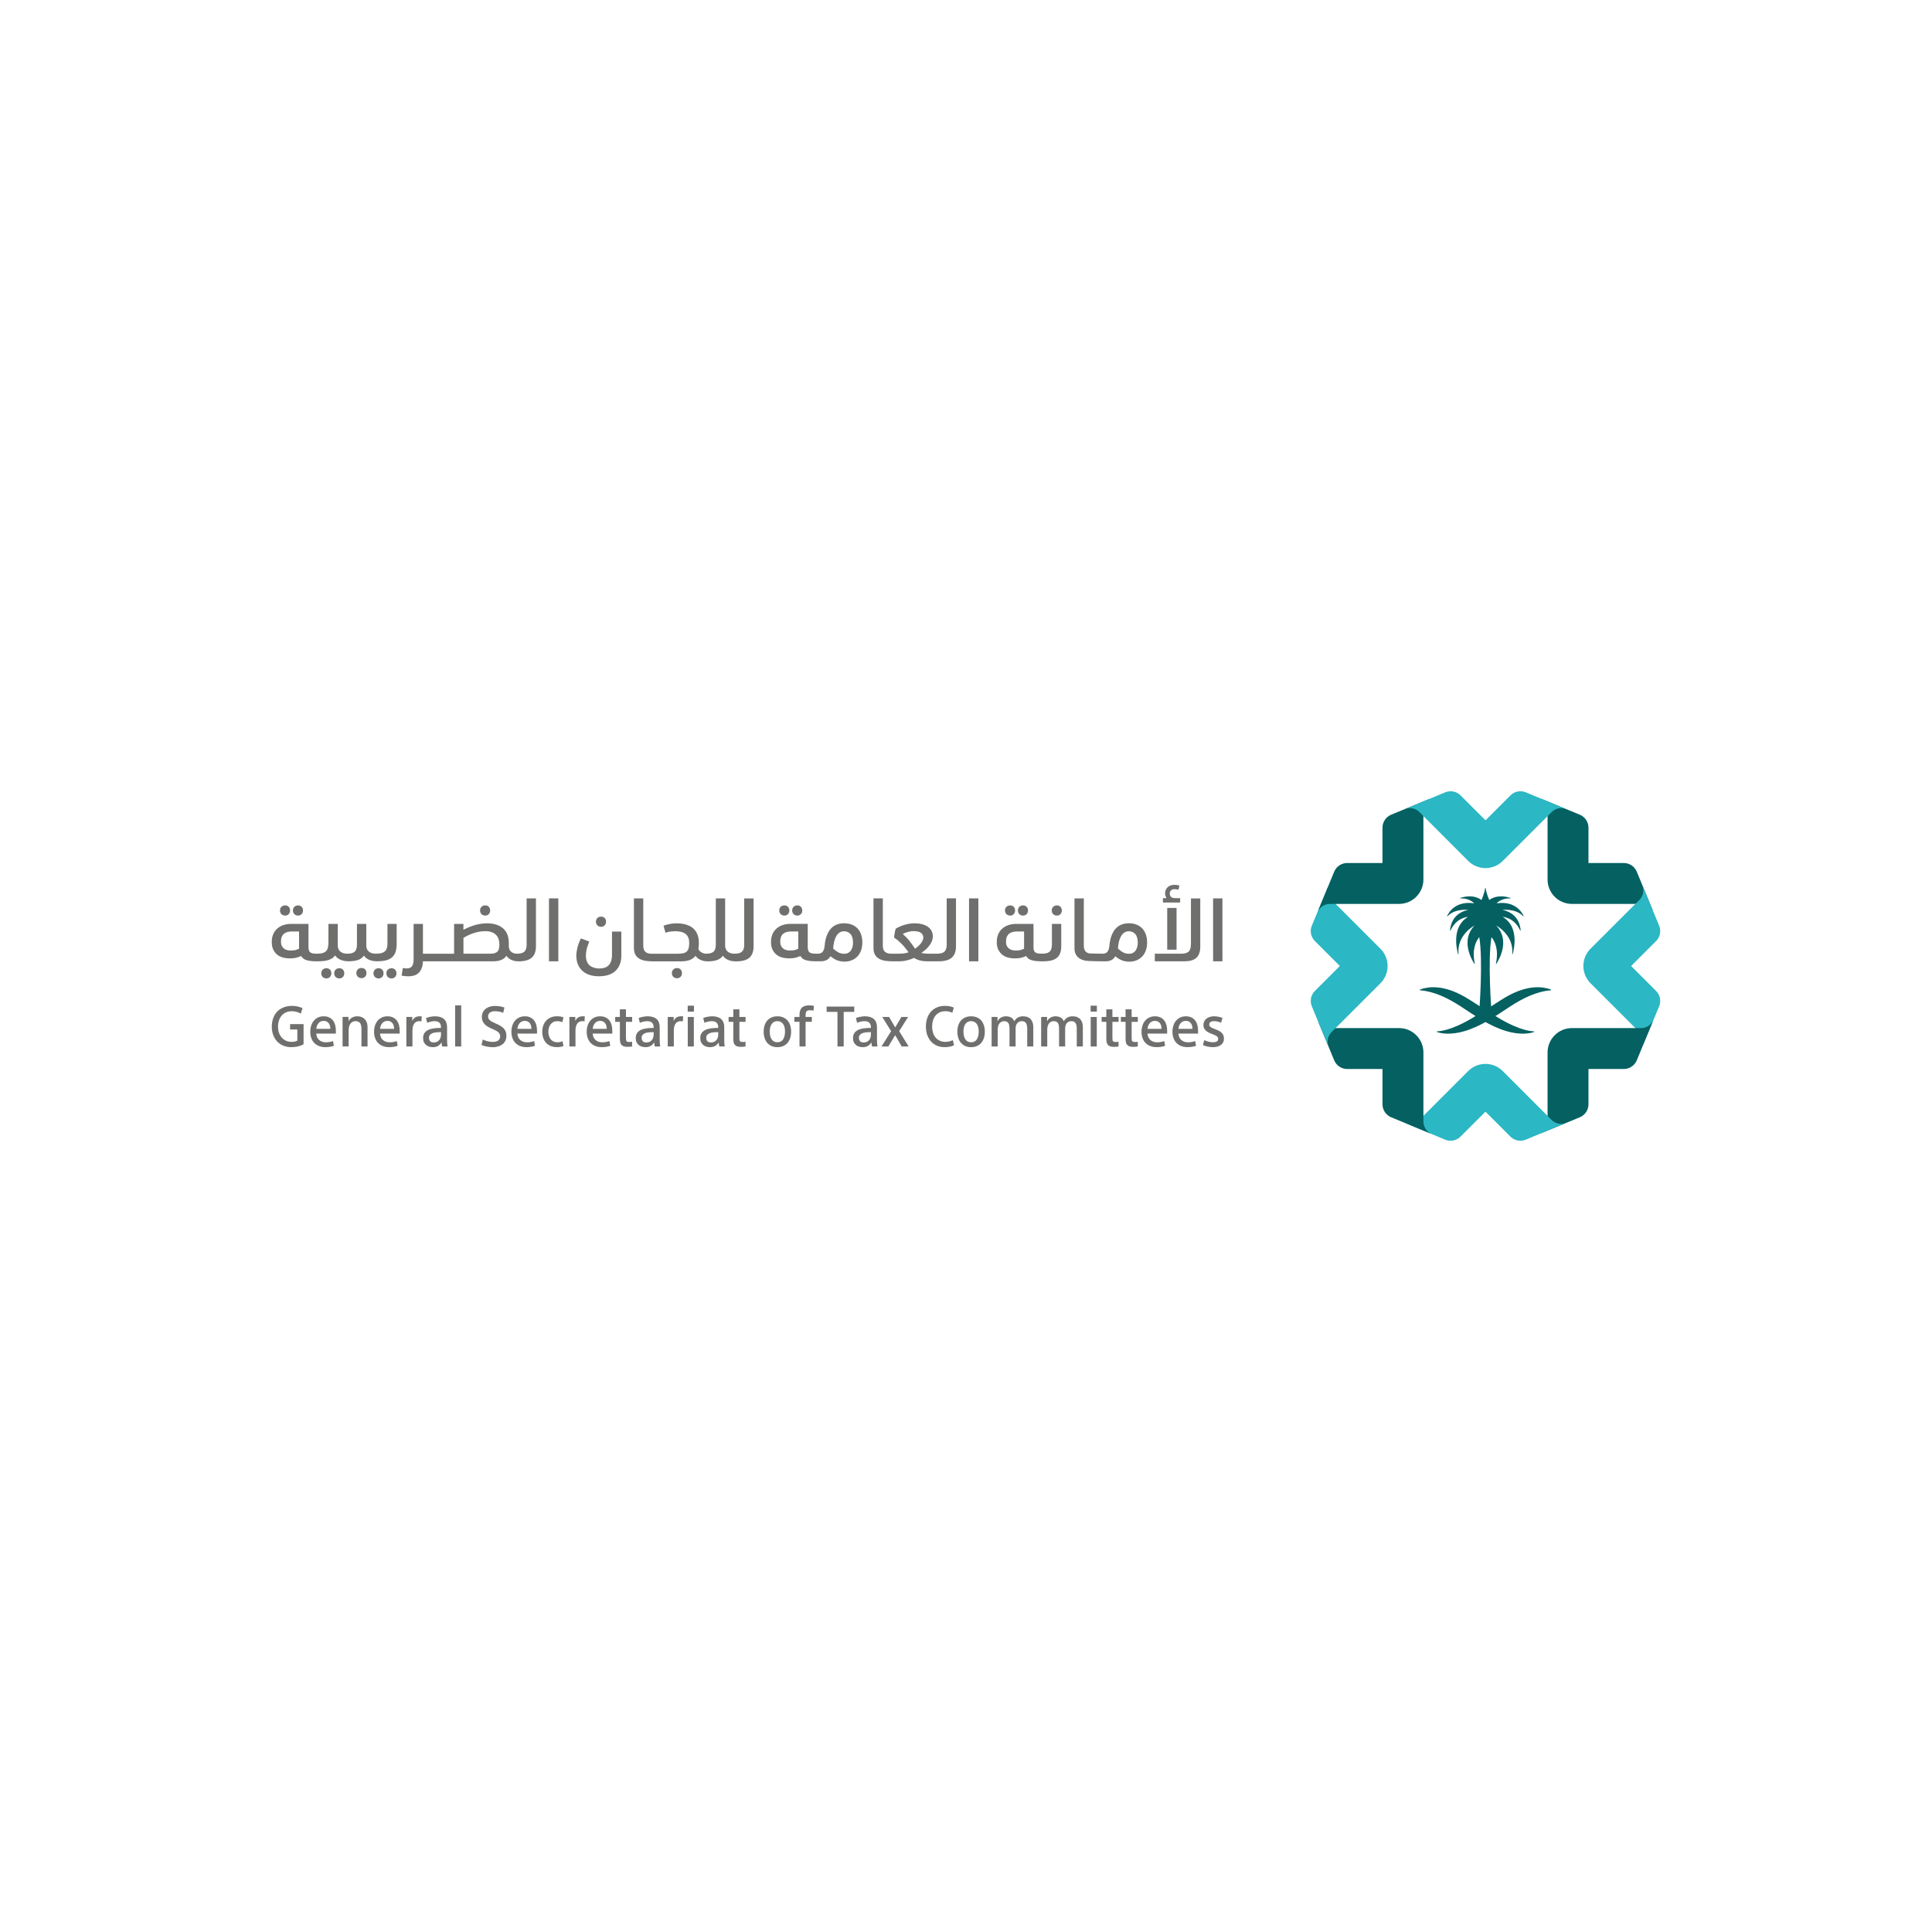 <?xml version="1.0" encoding="UTF-8"?>
<svg id="Layer_2" data-name="Layer 2" xmlns="http://www.w3.org/2000/svg" viewBox="0 0 1000 1000">
  <defs>
    <style>
      .cls-1 {
        fill: #2bb7c4;
      }

      .cls-1, .cls-2, .cls-3 {
        stroke-width: 0px;
      }

      .cls-2 {
        fill: #046061;
      }

      .cls-3 {
        fill: #6f6f6e;
      }
    </style>
  </defs>
  <g id="_الأمانة_العامة_للجان_الضريبية" data-name="الأمانة العامة للجان الضريبية">
    <g>
      <path class="cls-2" d="M788.63,474.12c-.93-2.05-4.46-7.91-13.97-6.57,0,0,2.37-2.78,7.11-2.53.14,0,.19-.19.05-.23-1.89-.66-6.84-1.92-10.97,1.04,0,0-1.47-3.13-1.91-6.21-.02-.13-.2-.13-.22,0-.43,3.09-1.91,6.21-1.91,6.21-4.13-2.97-9.07-1.7-10.97-1.04-.13.05-.09.24.05.23,4.74-.25,7.11,2.53,7.11,2.53-9.5-1.35-13.03,4.51-13.97,6.57-.06.13.11.23.2.13,3.87-4.18,10.74-3.27,10.74-3.27-8.26,1.65-9.29,8.46-9.41,10.61,0,.13.18.18.24.05,2.96-6.77,9.06-7.08,9.06-7.08-8.16,4.87-6.23,15.38-5.18,19.27.04.14.25.1.24-.05-.94-9.95,8.29-14.73,8.29-14.73-7.27,7.56-1.62,17.45-.07,19.83.08.12.25.04.22-.09-1.58-7.41.59-11.66,2.3-13.73,2.03,12,.04,37.8.04,37.8l2.93,2.28,3.31-2.28s-1.99-25.79.04-37.8c1.71,2.07,3.88,6.32,2.3,13.73-.03.13.15.21.22.09,1.55-2.38,7.2-12.27-.07-19.83,0,0,9.22,4.78,8.29,14.73-.01.15.2.19.24.05,1.05-3.89,2.98-14.4-5.18-19.27,0,0,6.1.31,9.06,7.08.05.12.24.08.23-.05-.12-2.15-1.15-8.96-9.41-10.61,0,0,6.87-.91,10.74,3.27.1.1.26,0,.2-.13"/>
      <path class="cls-2" d="M741.77,510.99c6.97,0,13.2,2.9,18.96,6.53,3.5,2.2,7.05,4.64,10.75,6.75h.01c12.64,8.4,19.86,9.47,22.4,9.54.21,0,.25.29.06.36-2.01.74-7.01,1.7-14.33-.49-8.72-2.61-15.93-7.8-23.44-12.69-6.5-4.24-13.53-7.77-21.02-8.4-.25-.02-.3-.37-.06-.45,1.31-.45,3.57-1.15,6.66-1.15"/>
      <path class="cls-2" d="M796,510.99c-6.96,0-13.2,2.9-18.96,6.53-3.5,2.2-7.04,4.64-10.75,6.75h-.01c-12.64,8.4-19.86,9.47-22.4,9.54-.2,0-.25.29-.06.36,2.01.74,7.02,1.7,14.33-.49,8.72-2.61,15.93-7.8,23.44-12.69,6.5-4.24,13.53-7.77,21.02-8.4.25-.02.3-.37.06-.45-1.31-.45-3.57-1.15-6.66-1.15"/>
      <path class="cls-2" d="M855.5,471.3l-8.3-20.1c-1.12-2.73-3.79-4.51-6.74-4.51h-18.26s0-.01,0-.01h-.01v-18.26c0-2.95-1.78-5.61-4.51-6.74l-20.1-8.29s-.07.04-.03.06c2.01,1.19,3.47,3.35,3.47,6.11v35.68c-.01,6.97,5.64,12.63,12.61,12.63h35.7c2.76,0,4.92,1.45,6.11,3.47.02.04.08.01.06-.03"/>
      <path class="cls-1" d="M850.42,540.95l8.35-20.08c1.13-2.73.51-5.87-1.58-7.95l-12.91-12.91h0s0-.02,0-.02l12.91-12.91c2.09-2.09,2.71-5.23,1.58-7.95l-8.35-20.08s-.07-.02-.06.02c.58,2.26.09,4.82-1.87,6.77l-25.24,25.22c-4.93,4.93-4.93,12.92,0,17.86l25.24,25.24c1.95,1.95,2.45,4.51,1.87,6.77-.01.04.05.06.06.02"/>
      <path class="cls-2" d="M797.58,586.61l20.1-8.29c2.73-1.13,4.51-3.79,4.51-6.74v-18.26s.01,0,.01,0h0s18.26,0,18.26,0c2.95,0,5.61-1.78,6.74-4.51l8.3-20.11s-.04-.07-.06-.03c-1.19,2.01-3.35,3.47-6.11,3.47h-35.68c-6.97-.01-12.63,5.64-12.63,12.61v35.7c0,2.76-1.46,4.92-3.47,6.11-.04.03-.01.08.03.06"/>
      <path class="cls-1" d="M727.93,581.54l20.08,8.35c2.73,1.13,5.87.51,7.95-1.58l12.91-12.91h.01s0,0,0,0l12.91,12.91c2.09,2.09,5.23,2.71,7.95,1.58l20.08-8.35s.02-.08-.02-.06c-2.26.58-4.82.08-6.77-1.87l-25.22-25.24c-4.93-4.93-12.92-4.93-17.86,0l-25.24,25.24c-1.95,1.95-4.51,2.45-6.77,1.87-.04-.01-.06.04-.02.06"/>
      <path class="cls-2" d="M682.27,528.7l8.3,20.11c1.13,2.73,3.79,4.51,6.74,4.51h18.26s0,0,0,0h.01v18.26c0,2.95,1.78,5.61,4.51,6.74l20.11,8.29s.06-.04.03-.06c-2.01-1.19-3.47-3.35-3.47-6.11v-35.68c.01-6.97-5.64-12.63-12.61-12.63h-35.7c-2.76,0-4.92-1.45-6.11-3.47-.02-.04-.08,0-.06.03"/>
      <path class="cls-1" d="M687.35,459.05l-8.35,20.08c-1.13,2.73-.51,5.86,1.58,7.95l12.91,12.91h0s0,.02,0,.02l-12.91,12.91c-2.09,2.09-2.71,5.23-1.58,7.95l8.35,20.08s.07.02.06-.02c-.58-2.26-.09-4.82,1.87-6.77l25.24-25.22c4.93-4.93,4.93-12.92,0-17.86l-25.24-25.24c-1.95-1.95-2.45-4.51-1.87-6.77.01-.04-.05-.06-.06-.02"/>
      <path class="cls-2" d="M740.19,413.39l-20.11,8.29c-2.73,1.13-4.51,3.79-4.51,6.74v18.26s0,0,0,0h0s-18.26.01-18.26.01c-2.95,0-5.61,1.78-6.74,4.51l-8.3,20.1s.04.07.06.03c1.19-2.01,3.35-3.47,6.11-3.47h35.68c6.97.01,12.63-5.64,12.63-12.61v-35.7c0-2.76,1.45-4.92,3.47-6.11.04-.02.01-.08-.03-.06"/>
      <path class="cls-1" d="M809.84,418.46l-20.08-8.35c-2.73-1.13-5.87-.51-7.95,1.58l-12.91,12.91h0s-.01,0-.01,0l-12.91-12.91c-2.09-2.09-5.23-2.71-7.95-1.58l-20.08,8.35s-.02.07.02.06c2.26-.58,4.82-.09,6.77,1.87l25.22,25.24c4.93,4.93,12.92,4.93,17.86,0l25.24-25.24c1.95-1.95,4.51-2.45,6.77-1.87.04.01.06-.05.02-.06"/>
      <path class="cls-3" d="M154.27,473.9c.77,0,1.39-.25,1.86-.75.47-.5.71-1.14.71-1.91s-.24-1.39-.71-1.88c-.47-.49-1.09-.73-1.86-.73s-1.4.24-1.91.73c-.5.49-.75,1.12-.75,1.88s.25,1.4.75,1.91c.5.5,1.14.75,1.91.75"/>
      <path class="cls-3" d="M147.58,473.9c.77,0,1.39-.25,1.86-.75.47-.5.71-1.14.71-1.91s-.24-1.39-.71-1.88c-.47-.49-1.09-.73-1.86-.73s-1.4.24-1.91.73c-.5.49-.75,1.12-.75,1.88s.25,1.4.75,1.91c.5.5,1.14.75,1.91.75"/>
      <path class="cls-3" d="M175.63,501.16c-.77,0-1.4.24-1.91.73-.5.49-.75,1.11-.75,1.88s.25,1.4.75,1.91c.5.5,1.14.75,1.91.75s1.39-.25,1.86-.75c.47-.5.71-1.14.71-1.91s-.24-1.4-.71-1.88c-.47-.49-1.09-.73-1.86-.73"/>
      <path class="cls-3" d="M168.94,501.16c-.77,0-1.4.24-1.91.73-.5.49-.75,1.11-.75,1.88s.25,1.4.75,1.91c.5.5,1.14.75,1.91.75s1.39-.25,1.86-.75c.47-.5.71-1.14.71-1.91s-.24-1.4-.71-1.88c-.47-.49-1.09-.73-1.86-.73"/>
      <path class="cls-3" d="M187.11,501.02c-.77,0-1.4.24-1.91.73-.5.49-.75,1.12-.75,1.88s.25,1.4.75,1.91c.5.5,1.14.75,1.91.75s1.39-.25,1.86-.75c.47-.5.71-1.14.71-1.91s-.24-1.4-.71-1.88c-.47-.49-1.09-.73-1.86-.73"/>
      <path class="cls-3" d="M204.5,501.89c-.47-.49-1.09-.73-1.86-.73s-1.4.24-1.91.73c-.5.49-.75,1.11-.75,1.88s.25,1.4.75,1.91c.5.5,1.14.75,1.91.75s1.39-.25,1.86-.75c.47-.5.71-1.14.71-1.91s-.24-1.4-.71-1.88"/>
      <path class="cls-3" d="M200.01,497.01c1.3-.37,2.34-.93,3.12-1.68.78-.75,1.35-1.71,1.68-2.86.34-1.15.51-2.53.51-4.12v-10.15h-4.78v10.15c0,.86-.08,1.6-.25,2.24-.16.64-.46,1.18-.89,1.64-.43.46-1.04.81-1.84,1.04-.8.24-1.82.35-3.06.35h0c-1.57,0-2.78-.38-3.63-1.13-.86-.75-1.28-1.79-1.28-3.12v-11.17h-4.83v10.73c0,1.68-.38,2.89-1.13,3.61s-2.05,1.09-3.88,1.09c-1.57,0-2.78-.38-3.63-1.13-.86-.75-1.29-1.79-1.29-3.12v-11.17h-4.83v9.26c0,1-.07,1.89-.2,2.66-.13.77-.41,1.41-.82,1.93-.41.52-1.01.91-1.8,1.17-.78.27-1.84.4-3.17.4h-.35c-1.45,0-2.47-.23-3.08-.69-.61-.46-.91-1.37-.91-2.73v-12.01h-8.82c-1.51,0-2.87.2-4.1.6-1.23.4-2.3,1-3.23,1.82-.93.81-1.64,1.8-2.13,2.97-.49,1.17-.73,2.5-.73,4.01,0,1.6.27,2.93.82,4.01.55,1.08,1.26,1.95,2.13,2.62.87.66,1.86,1.14,2.97,1.42,1.11.28,2.24.42,3.39.42,1.36,0,2.53-.13,3.52-.4.99-.26,1.78-.55,2.37-.84.65,1.12,1.65,1.86,2.99,2.21,1.34.35,2.9.53,4.67.53h1.2s0,0,0,0c2.22,0,4.04-.25,5.47-.73,1.43-.49,2.52-1.26,3.26-2.33.35.56.8,1.03,1.33,1.42.53.38,1.11.7,1.75.95.64.25,1.29.43,1.97.53.63.1,1.23.14,1.81.14.03,0,.06.01.09.01.01,0,.02,0,.03,0,0,0,0,0,.01,0,0,0,0,0,0,0,2.02,0,3.67-.24,4.96-.71,1.3-.47,2.29-1.21,2.97-2.22.35.53.78.99,1.29,1.37.5.38,1.05.69,1.66.91.61.22,1.24.39,1.91.49.66.1,1.31.15,1.93.15,1.92,0,3.53-.18,4.83-.55M154.8,491.05c-.68.33-1.31.56-1.9.71-.59.15-1.42.22-2.48.22-.5,0-1.05-.06-1.64-.18-.59-.12-1.13-.35-1.62-.69-.49-.34-.89-.8-1.22-1.39-.33-.59-.49-1.37-.49-2.35,0-1.03.15-1.88.44-2.55.29-.67.69-1.2,1.2-1.6.5-.4,1.1-.68,1.79-.84.69-.16,1.42-.25,2.19-.25h3.72v8.91Z"/>
      <path class="cls-3" d="M195.95,501.16c-.77,0-1.4.24-1.9.73-.5.49-.75,1.11-.75,1.88s.25,1.4.75,1.91c.5.5,1.14.75,1.9.75s1.39-.25,1.86-.75c.47-.5.71-1.14.71-1.91s-.24-1.4-.71-1.88c-.47-.49-1.09-.73-1.86-.73"/>
      <path class="cls-3" d="M251.14,473.9c.77,0,1.39-.25,1.86-.75.47-.5.71-1.14.71-1.91s-.24-1.39-.71-1.88c-.47-.49-1.09-.73-1.86-.73s-1.4.24-1.91.73c-.5.49-.75,1.12-.75,1.88s.25,1.4.75,1.91c.5.5,1.14.75,1.91.75"/>
      <path class="cls-3" d="M272.58,465v23.93c0,1.65-.37,2.85-1.11,3.59-.74.74-2.04,1.11-3.9,1.11-1.27,0-2.29-.35-3.06-1.06-.77-.71-1.15-1.67-1.15-2.88v-1.68c0-1.36-.2-2.65-.6-3.88-.4-1.23-1.05-2.3-1.95-3.21-.9-.92-2.07-1.65-3.52-2.19-1.45-.55-3.22-.82-5.32-.82-1.77,0-3.65.26-5.63.77-1.98.52-4.14,1.37-6.47,2.55v-3.01h-4.83v15.42h-16.13v-15.42h-4.83v18.21c0,1.68-.27,2.91-.82,3.68-.55.77-1.47,1.15-2.77,1.15-.59,0-1.25-.07-1.99-.22l-.62,3.9c.41.12.93.21,1.55.29.62.07,1.25.11,1.91.11,1.06,0,2.04-.13,2.92-.38.89-.25,1.67-.69,2.35-1.31.68-.62,1.22-1.44,1.62-2.46.4-1.02.63-2.22.69-3.61h36.2c1.74,0,3.19-.24,4.34-.73,1.15-.49,2.04-1.2,2.66-2.15.68.97,1.56,1.7,2.64,2.17,1.07.47,2.23.71,3.46.71,0,0,0,0,.01,0h0c3.16.03,5.48-.59,6.96-1.86,1.48-1.27,2.22-3.25,2.22-5.94v-24.77h-4.83M258.29,490.9c-.13.6-.37,1.11-.71,1.51-.34.4-.81.7-1.4.91-.59.21-1.33.31-2.21.31h-14.09v-8.2c1.77-1.07,3.6-1.9,5.47-2.51,1.88-.61,3.82-.92,5.83-.95,1.27,0,2.37.17,3.3.51.93.34,1.69.81,2.28,1.42.59.61,1.03,1.33,1.31,2.17.28.84.42,1.77.42,2.77,0,.77-.07,1.45-.2,2.06"/>
      <rect class="cls-3" x="284.15" y="465" width="4.83" height="32.57"/>
      <path class="cls-3" d="M321.62,494.33c0,1.98-.3,3.66-.89,5.05-.59,1.39-1.41,2.53-2.46,3.41-1.05.89-2.28,1.53-3.7,1.93-1.42.4-2.95.6-4.61.6s-3.27-.22-4.67-.66c-1.4-.44-2.62-1.11-3.66-1.99-1.03-.89-1.85-2-2.44-3.35-.59-1.34-.89-2.92-.89-4.72,0-1.15.2-2.54.6-4.17.4-1.63,1-3.19,1.79-4.7l4.3,1.6c-.59,1.48-1.03,2.77-1.31,3.88-.28,1.11-.42,2.25-.42,3.44s.18,2.25.55,3.1c.37.86.86,1.53,1.48,2.02.62.49,1.35.86,2.2,1.13.84.27,1.73.4,2.68.4s1.87-.13,2.68-.38c.81-.25,1.51-.65,2.08-1.19.58-.55,1.03-1.28,1.35-2.2.32-.92.49-2.05.49-3.41v-11.92h4.83v12.14M308.46,477.05c0-.77.25-1.4.75-1.88.5-.49,1.14-.73,1.91-.73s1.39.25,1.86.73c.47.49.71,1.12.71,1.88s-.24,1.4-.71,1.91c-.47.5-1.1.75-1.86.75s-1.4-.25-1.91-.75c-.5-.5-.75-1.14-.75-1.91"/>
      <path class="cls-3" d="M350.42,501.07c-.77,0-1.4.25-1.91.73-.5.49-.75,1.12-.75,1.88s.25,1.4.75,1.91c.5.5,1.14.75,1.91.75s1.39-.25,1.86-.75c.47-.5.71-1.14.71-1.91s-.24-1.39-.71-1.88c-.47-.49-1.09-.73-1.86-.73"/>
      <path class="cls-3" d="M385.21,465v23.93c0,1.65-.37,2.85-1.11,3.59-.74.74-2.04,1.11-3.9,1.11-1.56,0-2.77-.38-3.61-1.13-.84-.75-1.26-1.79-1.26-3.12v-24.37h-4.83v23.93c0,1.63-.35,2.81-1.06,3.55-.71.74-2.02,1.12-3.94,1.15-.77,0-1.55-.22-2.35-.64-.8-.43-1.36-1.04-1.68-1.84.18-.88.27-1.92.27-3.1,0-1.54-.23-2.93-.69-4.19-.46-1.25-1.16-2.33-2.1-3.21-.95-.89-2.17-1.56-3.66-2.04-1.49-.47-3.23-.71-5.21-.71-.77,0-1.74.08-2.9.25-1.17.16-2.42.49-3.75.99l1.02,3.64c.97-.33,1.8-.53,2.48-.62.68-.09,1.46-.15,2.35-.18,2.63,0,4.53.5,5.7,1.51,1.16,1,1.75,2.47,1.75,4.39,0,1-.07,1.87-.22,2.59-.15.72-.43,1.32-.84,1.79-.41.47-.99.82-1.73,1.04-.74.22-1.71.33-2.92.33h-13.87c-.53,0-1.05-.06-1.55-.18-.5-.12-.95-.32-1.35-.62-.4-.29-.72-.72-.95-1.28-.24-.56-.35-1.23-.35-1.99v-24.55h-4.83v25.79c0,1.33.26,2.45.77,3.35.52.9,1.22,1.6,2.11,2.11.89.5,1.91.85,3.08,1.04,1.15.19,2.39.28,3.72.28,0,0,.01,0,.02,0h14.71c1.77,0,3.27-.23,4.5-.69,1.23-.46,2.21-1.19,2.95-2.19.38.56.84,1.03,1.35,1.4.52.37,1.06.66,1.64.89.58.22,1.15.38,1.71.47.5.08.95.11,1.38.12.05,0,.08.01.12.01.01,0,.02,0,.04,0,0,0,0,0,.01,0,0,0,0,0,0,0,2.02,0,3.66-.23,4.91-.68,1.27-.46,2.28-1.2,3.01-2.24.35.53.79.99,1.31,1.37.52.38,1.07.69,1.66.91.59.22,1.22.39,1.88.49.61.1,1.2.14,1.77.14.04,0,.07.01.11.01.01,0,.02,0,.03,0,0,0,.01,0,.02,0,0,0,0,0,0,0,3.13.02,5.44-.6,6.91-1.86,1.48-1.27,2.22-3.25,2.22-5.94v-24.77h-4.83"/>
      <path class="cls-3" d="M405.99,473.9c.77,0,1.39-.25,1.86-.75.47-.5.71-1.14.71-1.91s-.24-1.39-.71-1.88c-.47-.49-1.09-.73-1.86-.73s-1.4.24-1.91.73c-.5.49-.75,1.12-.75,1.88s.25,1.4.75,1.91c.5.5,1.14.75,1.91.75"/>
      <path class="cls-3" d="M412.68,473.9c.77,0,1.39-.25,1.86-.75.47-.5.71-1.14.71-1.91s-.24-1.39-.71-1.88c-.47-.49-1.09-.73-1.86-.73s-1.4.24-1.91.73c-.5.49-.75,1.12-.75,1.88s.25,1.4.75,1.91c.5.5,1.14.75,1.91.75"/>
      <path class="cls-3" d="M445.8,483.98c-.37-1.19-.94-2.24-1.7-3.15-.77-.9-1.76-1.62-2.97-2.15-1.21-.53-2.67-.8-4.39-.8-3.04.06-5.39,1.12-7.02,3.19-1.64,2.07-2.61,4.93-2.9,8.6-.12,1.21-.43,2.16-.93,2.86-.5.69-1.27,1.06-2.31,1.09h-1.51c-1.45,0-2.47-.23-3.08-.69-.61-.46-.91-1.37-.91-2.73v-12.01h-8.82c-1.51,0-2.87.2-4.1.6-1.23.4-2.3,1-3.23,1.82-.93.81-1.64,1.8-2.13,2.97-.49,1.17-.73,2.5-.73,4.01,0,1.6.27,2.93.82,4.01.55,1.08,1.26,1.95,2.13,2.62.87.66,1.86,1.14,2.97,1.42,1.11.28,2.24.42,3.39.42,1.36,0,2.53-.13,3.52-.4.99-.26,1.78-.55,2.37-.84.65,1.12,1.65,1.86,2.99,2.21,1.34.35,2.9.53,4.67.53h2.97c1,0,1.94-.19,2.81-.58.87-.38,1.59-1.06,2.15-2.04,1.33,1.09,2.56,1.83,3.7,2.22,1.14.38,2.33.58,3.57.58s2.46-.21,3.57-.64c1.11-.43,2.08-1.05,2.92-1.88.84-.83,1.51-1.87,1.99-3.13.49-1.25.73-2.71.73-4.36,0-1.3-.19-2.55-.56-3.75M413.21,491.05c-.68.33-1.31.56-1.9.71-.59.15-1.42.22-2.48.22-.5,0-1.05-.06-1.64-.18-.59-.12-1.13-.35-1.62-.69-.49-.34-.89-.8-1.22-1.39-.33-.59-.49-1.37-.49-2.35,0-1.03.15-1.88.44-2.55.29-.67.69-1.2,1.2-1.6.5-.4,1.1-.68,1.79-.84.69-.16,1.43-.25,2.19-.25h3.72v8.91ZM441.28,490.01c-.16.67-.42,1.27-.77,1.82-.35.55-.82.99-1.4,1.33-.58.34-1.28.51-2.11.51-1.18,0-2.22-.25-3.1-.73-.89-.49-1.77-1.15-2.66-1.97.18-2.75.73-4.91,1.66-6.49.93-1.58,2.24-2.4,3.92-2.46,1.42,0,2.56.49,3.41,1.46.86.97,1.29,2.48,1.29,4.52,0,.68-.08,1.35-.24,2.02"/>
      <path class="cls-3" d="M490.01,465v23.93c0,1.65-.37,2.85-1.11,3.59-.74.74-2.04,1.11-3.9,1.11h-4.74c-.71,0-1.31-.03-1.79-.09-.49-.06-1.01-.16-1.57-.31,1.77-1.18,3.21-2.52,4.3-4.03,1.09-1.51,1.64-3.01,1.64-4.52,0-1.09-.24-2.07-.71-2.93-.47-.86-1.13-1.56-1.97-2.13-.84-.56-1.85-.99-3.04-1.29-1.18-.3-2.48-.44-3.9-.44-1.09.03-2.07.13-2.93.29-.86.16-1.71.38-2.57.66-.86.28-1.63.58-2.33.91-.69.32-1.28.64-1.75.93-.09.24-.18.55-.27.93-.09.38-.18.8-.26,1.24-.09.44-.16.89-.22,1.33-.06.44-.11.81-.13,1.11.86.56,1.62,1.13,2.28,1.71.66.58,1.28,1.17,1.86,1.77s1.14,1.25,1.68,1.93c.55.68,1.11,1.4,1.71,2.17-.59.24-1.26.42-2.02.55s-1.56.2-2.42.2h-4.7c-.53,0-1.05-.06-1.55-.18-.5-.12-.95-.32-1.35-.62-.4-.29-.72-.72-.95-1.28-.24-.56-.35-1.23-.35-1.99v-24.55h-4.83v25.79c0,1.33.26,2.45.77,3.35.52.9,1.22,1.6,2.11,2.11.89.5,1.91.85,3.08,1.04,1.15.19,2.39.28,3.72.28,0,0,.01,0,.02,0h3.5c1.42,0,2.79-.16,4.12-.49,1.33-.33,2.56-.74,3.68-1.24.77.5,1.7.92,2.79,1.24,1.09.32,2.44.49,4.03.49h5.76s0,0,0,0c3.13.02,5.44-.6,6.9-1.86,1.48-1.27,2.22-3.25,2.22-5.94v-24.77h-4.83M473.61,491.05c-.86-1.33-1.77-2.62-2.75-3.88-.97-1.26-2.17-2.5-3.59-3.75.18-.12.46-.26.84-.42s.87-.33,1.46-.51c.59-.18,1.13-.31,1.62-.4.49-.09,1.09-.13,1.79-.13,1.68,0,2.92.3,3.72.91.8.61,1.2,1.41,1.2,2.42,0,.92-.41,1.9-1.22,2.95-.81,1.05-1.84,1.99-3.08,2.81"/>
      <rect class="cls-3" x="501.57" y="465" width="4.83" height="32.57"/>
      <path class="cls-3" d="M538.79,497.57c-1.77,0-3.33-.18-4.67-.53-1.35-.35-2.34-1.09-2.99-2.21-.59.29-1.38.58-2.37.84-.99.27-2.16.4-3.52.4-1.15,0-2.28-.14-3.39-.42-1.11-.28-2.1-.75-2.97-1.42-.87-.67-1.58-1.54-2.13-2.62-.55-1.08-.82-2.41-.82-4.01,0-1.51.24-2.84.73-4.01.49-1.16,1.2-2.16,2.13-2.97.93-.81,2.01-1.42,3.23-1.82,1.22-.4,2.59-.6,4.1-.6h8.82v12.01c0,1.36.3,2.27.91,2.73.61.46,1.63.69,3.08.69h.35c.41,0,.73.14.95.42.22.28.33.81.33,1.57,0,.83-.04,1.36-.11,1.6-.07.24-.23.35-.46.35h-1.2M520.18,471.24c0-.77.25-1.39.75-1.88.5-.49,1.14-.73,1.91-.73s1.39.24,1.86.73c.47.49.71,1.12.71,1.88s-.24,1.4-.71,1.91c-.47.5-1.09.75-1.86.75s-1.4-.25-1.91-.75c-.5-.5-.75-1.14-.75-1.91M520.71,487.37c0,.98.16,1.76.49,2.35.32.59.73,1.05,1.22,1.39.49.34,1.02.57,1.62.69.59.12,1.14.18,1.64.18,1.06,0,1.89-.07,2.48-.22.59-.15,1.22-.38,1.9-.71v-8.91h-3.72c-.77,0-1.5.08-2.19.25-.69.16-1.29.44-1.79.84-.5.4-.9.93-1.2,1.6-.3.66-.44,1.51-.44,2.55M526.87,471.24c0-.77.25-1.39.75-1.88.5-.49,1.14-.73,1.91-.73s1.39.24,1.86.73c.47.49.71,1.12.71,1.88s-.24,1.4-.71,1.91c-.47.5-1.09.75-1.86.75s-1.4-.25-1.91-.75c-.5-.5-.75-1.14-.75-1.91"/>
      <path class="cls-3" d="M539.46,493.62c1.83,0,3.12-.36,3.88-1.09.75-.72,1.13-1.93,1.13-3.61v-10.72h4.83v11.57c0,2.66-.71,4.62-2.13,5.89-1.42,1.27-3.77,1.91-7.05,1.91-.65,0-1.17-.13-1.55-.4-.38-.26-.58-.77-.58-1.51,0-.5.09-.97.29-1.39.19-.43.58-.64,1.17-.64M544.38,471.24c0-.77.25-1.39.75-1.88.5-.49,1.14-.73,1.91-.73s1.39.24,1.86.73c.47.49.71,1.12.71,1.88s-.24,1.4-.71,1.91c-.47.5-1.09.75-1.86.75s-1.4-.25-1.91-.75c-.5-.5-.75-1.14-.75-1.91"/>
      <path class="cls-3" d="M593.19,483.98c-.37-1.19-.94-2.24-1.7-3.15-.77-.9-1.76-1.62-2.97-2.15-1.21-.53-2.67-.8-4.39-.8-3.04.06-5.38,1.12-7.02,3.19-1.64,2.07-2.61,4.93-2.9,8.6-.12,1.21-.43,2.16-.93,2.86-.5.69-1.27,1.06-2.3,1.09h-1.15c-.53,0-5.7-.06-6.2-.18-.5-.12-.95-.32-1.35-.62-.4-.29-.72-.72-.95-1.28-.24-.56-.35-1.23-.35-1.99v-24.55h-4.83v25.79c0,1.33.26,2.45.77,3.35.52.9,1.22,1.6,2.1,2.11.89.5,1.91.85,3.08,1.04,1.15.19,6.89.28,8.36.29h1.85c1,0,1.94-.19,2.81-.58.87-.38,1.59-1.06,2.15-2.04,1.33,1.09,2.56,1.83,3.7,2.22,1.14.38,2.33.58,3.57.58s2.46-.21,3.57-.64c1.11-.43,2.08-1.05,2.92-1.88.85-.83,1.51-1.87,1.99-3.13.49-1.25.73-2.71.73-4.36,0-1.3-.19-2.55-.56-3.75M588.67,490.01c-.16.67-.42,1.27-.77,1.82-.35.55-.82.99-1.4,1.33-.57.34-1.28.51-2.1.51-1.18,0-2.22-.25-3.1-.73-.89-.49-1.77-1.15-2.66-1.97.18-2.75.73-4.91,1.66-6.49.93-1.58,2.24-2.4,3.92-2.46,1.42,0,2.55.49,3.41,1.46.85.97,1.28,2.48,1.28,4.52,0,.68-.08,1.35-.24,2.02"/>
      <path class="cls-3" d="M611.51,493.62c1.86,0,3.16-.41,3.88-1.22.72-.81,1.07-2.22,1.04-4.23v-23.13h4.83v24.77c0,2.69-.65,4.65-1.95,5.89-1.3,1.24-3.37,1.86-6.2,1.86h-15.38v-3.94h13.78M603.75,464.86c-.47-.92-.71-1.71-.71-2.39,0-1.27.42-2.33,1.26-3.19.84-.85,2.05-1.28,3.61-1.28.38,0,.81.03,1.29.09.47.06.9.15,1.28.27l-.53,2.17c-.3-.09-.61-.16-.95-.22-.34-.06-.67-.09-1-.09-.8,0-1.42.2-1.86.6-.45.4-.67.95-.67,1.66s.21,1.25.62,1.71c.41.46,1.15.69,2.22.69h2.53v2.26h-8.91v-2.26h1.82ZM604.15,469.96h4.83v21.58h-4.83v-21.58Z"/>
      <rect class="cls-3" x="627.9" y="465" width="4.83" height="32.57"/>
      <path class="cls-3" d="M155.68,524.65c-.59-.37-1.3-.67-2.13-.9-.83-.23-1.65-.35-2.46-.35-1.1,0-2.1.19-3,.58-.89.39-1.65.93-2.26,1.64s-1.09,1.53-1.42,2.49c-.33.95-.51,2.07-.52,3.34.02,1.12.18,2.14.5,3.07.31.93.77,1.74,1.37,2.44.6.7,1.33,1.27,2.21,1.68.87.42,1.86.62,2.97.62.57,0,1.1-.05,1.59-.15.49-.1.94-.26,1.37-.49v-5.76h-3.75v-2.78h6.98v10.42c-1.08.58-2.16.97-3.23,1.19-1.07.21-2.12.31-3.17.31-1.51,0-2.88-.26-4.13-.78-1.24-.52-2.3-1.24-3.16-2.17-.86-.93-1.54-2.04-2.03-3.35-.49-1.31-.73-2.75-.73-4.32s.24-3,.7-4.31c.47-1.31,1.15-2.45,2.03-3.4.88-.96,1.99-1.7,3.31-2.23,1.32-.53,2.78-.8,4.36-.8.99,0,1.96.1,2.91.3.95.2,1.82.5,2.61.88l-.91,2.81"/>
      <path class="cls-3" d="M163.69,534.98c.11,1.45.62,2.56,1.52,3.34.9.78,2.06,1.17,3.48,1.17.61,0,1.24-.05,1.89-.16.65-.11,1.26-.27,1.81-.48l.41,2.46c-1.27.46-2.73.69-4.39.69-1.25,0-2.36-.2-3.34-.59-.98-.39-1.79-.95-2.46-1.65-.66-.7-1.16-1.54-1.51-2.52-.34-.97-.51-2.04-.51-3.19s.16-2.23.48-3.21c.32-.98.79-1.83,1.39-2.55.61-.71,1.34-1.27,2.19-1.66.85-.4,1.82-.59,2.88-.59s1.96.18,2.75.53c.78.36,1.44.86,1.97,1.51.53.65.93,1.44,1.2,2.37.27.94.4,1.97.4,3.11v1.42h-10.19M167.56,528.41c-1.11,0-1.99.38-2.66,1.14-.67.76-1.07,1.76-1.2,2.99h7.26v-.06c.02-1.24-.28-2.22-.9-2.97-.62-.74-1.45-1.11-2.5-1.11"/>
      <path class="cls-3" d="M180.39,526.38v2.14h.05c.41-.79,1.01-1.41,1.82-1.84.81-.43,1.7-.65,2.68-.65,1.62,0,2.91.5,3.86,1.5.96,1,1.44,2.36,1.44,4.05v10.07h-3.15v-8.83c0-.66-.05-1.25-.14-1.79-.09-.54-.26-.99-.5-1.36-.24-.37-.55-.65-.94-.84-.39-.19-.88-.29-1.49-.29-.44,0-.87.09-1.3.26-.42.17-.8.44-1.13.81-.33.36-.6.85-.81,1.43-.21.59-.32,1.31-.32,2.15v8.45h-3.15v-15.28h3.06"/>
      <path class="cls-3" d="M196.7,534.98c.11,1.45.62,2.56,1.52,3.34.9.78,2.06,1.17,3.48,1.17.61,0,1.24-.05,1.89-.16.65-.11,1.26-.27,1.81-.48l.41,2.46c-1.27.46-2.73.69-4.39.69-1.25,0-2.36-.2-3.34-.59-.98-.39-1.79-.95-2.46-1.65-.66-.7-1.16-1.54-1.5-2.52-.34-.97-.51-2.04-.51-3.19s.16-2.23.48-3.21c.32-.98.79-1.83,1.39-2.55.61-.71,1.34-1.27,2.19-1.66.85-.4,1.82-.59,2.88-.59s1.96.18,2.75.53c.78.36,1.44.86,1.97,1.51.53.65.93,1.44,1.2,2.37.27.94.4,1.97.4,3.11v1.42h-10.19M200.57,528.41c-1.1,0-1.99.38-2.66,1.14-.67.76-1.07,1.76-1.2,2.99h7.26v-.06c.02-1.24-.28-2.22-.9-2.97-.62-.74-1.45-1.11-2.5-1.11"/>
      <path class="cls-3" d="M218.18,528.67c-.31-.08-.71-.12-1.19-.12-.42-.02-.86.06-1.33.25-.46.18-.85.47-1.16.85-.31.39-.56.91-.75,1.56-.18.66-.27,1.42-.27,2.29v8.16h-3.15v-15.28h3.06v2.02h.05c.66-1.58,1.93-2.37,3.81-2.37.15,0,.31,0,.5.01.18,0,.37.03.55.04l-.14,2.57"/>
      <path class="cls-3" d="M228.26,531.71c0-1.02-.28-1.81-.83-2.35-.55-.54-1.41-.81-2.57-.81-.52,0-1.11.07-1.78.22-.67.15-1.32.35-1.95.62l-.63-2.46c.5-.21,1.2-.42,2.1-.61.9-.19,1.73-.29,2.48-.29,2.08,0,3.65.48,4.72,1.43,1.07.95,1.6,2.37,1.6,4.24v6.48c0,.54.02,1.13.06,1.77.04.64.1,1.2.19,1.71h-2.79c-.07-.27-.14-.6-.19-.98-.05-.39-.1-.75-.14-1.1h-.06c-.37.71-.93,1.29-1.68,1.75-.76.45-1.67.68-2.73.68-.63,0-1.24-.08-1.84-.25-.6-.16-1.14-.43-1.62-.81-.48-.37-.86-.86-1.16-1.46-.29-.6-.44-1.32-.44-2.17,0-1.1.25-2,.75-2.69.5-.69,1.17-1.23,2.03-1.61.85-.38,1.84-.63,2.94-.77,1.11-.13,2.28-.2,3.53-.2v-.35M227.65,534.25c-.74,0-1.45.04-2.13.12-.68.08-1.28.23-1.8.45-.51.22-.92.52-1.23.9-.3.38-.45.86-.45,1.46,0,.73.2,1.32.61,1.75.41.43,1.01.65,1.82.65.64,0,1.21-.12,1.7-.35.49-.23.88-.54,1.19-.93.3-.38.53-.82.68-1.32.15-.49.22-1.01.22-1.55v-1.19h-.61Z"/>
      <rect class="cls-3" x="235.57" y="520.39" width="3.15" height="21.27"/>
      <path class="cls-3" d="M260.47,524.21c-.7-.27-1.41-.47-2.14-.61-.73-.14-1.44-.2-2.14-.2-.44,0-.88.05-1.32.15-.44.1-.82.25-1.15.45-.32.2-.58.48-.79.84-.2.36-.3.78-.3,1.26,0,.41.07.76.21,1.07.14.31.36.6.67.88.31.28.72.55,1.22.83.5.27,1.1.56,1.82.87.85.35,1.62.72,2.31,1.12.69.4,1.28.84,1.77,1.33.49.49.85,1.06,1.1,1.69.25.64.37,1.38.37,2.23,0,1.01-.19,1.88-.57,2.64-.38.75-.9,1.37-1.56,1.85-.66.48-1.41.84-2.25,1.07-.84.23-1.7.35-2.58.35s-1.85-.09-2.9-.27c-1.05-.18-2.05-.48-3.01-.88l.66-2.81c.9.42,1.81.73,2.72.93.91.19,1.73.29,2.47.29,1.18,0,2.11-.25,2.79-.74.68-.49,1.02-1.22,1.02-2.19,0-.44-.09-.84-.28-1.2-.18-.36-.45-.68-.81-.98-.36-.3-.81-.59-1.35-.87-.54-.28-1.16-.56-1.86-.85-.83-.35-1.56-.72-2.19-1.11-.64-.39-1.17-.83-1.62-1.32-.44-.48-.78-1.03-1.02-1.62-.24-.6-.36-1.26-.36-2,0-.97.19-1.81.58-2.55.39-.73.9-1.33,1.53-1.81.63-.47,1.34-.82,2.13-1.04.78-.22,1.6-.33,2.44-.33.92,0,1.81.07,2.66.2.86.14,1.64.34,2.36.61l-.64,2.75"/>
      <path class="cls-3" d="M267.79,534.98c.11,1.45.62,2.56,1.52,3.34.9.78,2.06,1.17,3.48,1.17.61,0,1.24-.05,1.89-.16.65-.11,1.25-.27,1.81-.48l.41,2.46c-1.27.46-2.73.69-4.39.69-1.25,0-2.36-.2-3.34-.59-.98-.39-1.79-.95-2.46-1.65-.66-.7-1.16-1.54-1.5-2.52-.34-.97-.51-2.04-.51-3.19s.16-2.23.48-3.21c.32-.98.79-1.83,1.39-2.55.61-.71,1.34-1.27,2.19-1.66.86-.4,1.82-.59,2.88-.59s1.96.18,2.75.53c.78.36,1.44.86,1.97,1.51.53.65.93,1.44,1.2,2.37.27.94.4,1.97.4,3.11v1.42h-10.19M271.65,528.41c-1.1,0-1.99.38-2.66,1.14-.67.76-1.07,1.76-1.2,2.99h7.26v-.06c.02-1.24-.28-2.22-.9-2.97-.62-.74-1.45-1.11-2.5-1.11"/>
      <path class="cls-3" d="M291.06,529.1c-.4-.19-.84-.33-1.3-.42-.46-.08-.89-.13-1.3-.13-.75,0-1.42.15-2,.44-.58.29-1.06.68-1.45,1.17-.39.49-.68,1.08-.88,1.75-.2.68-.3,1.39-.3,2.14s.1,1.45.3,2.11c.2.65.5,1.23.88,1.73.39.5.88.89,1.49,1.17.61.28,1.28.42,2.02.42.46,0,.9-.04,1.32-.12.42-.08.86-.22,1.3-.43l.52,2.49c-.55.21-1.1.36-1.66.45-.55.09-1.11.13-1.68.13-1.25,0-2.36-.2-3.33-.61-.97-.41-1.77-.96-2.4-1.68-.63-.71-1.11-1.55-1.44-2.52-.32-.96-.48-2.02-.48-3.15s.18-2.26.53-3.23c.35-.98.85-1.81,1.5-2.52.65-.7,1.45-1.26,2.39-1.66.94-.41,2.01-.61,3.2-.61,1.31,0,2.43.18,3.37.55l-.61,2.52"/>
      <path class="cls-3" d="M302.57,528.67c-.31-.08-.71-.12-1.19-.12-.42-.02-.87.06-1.33.25-.46.18-.85.47-1.16.85-.31.39-.56.91-.75,1.56-.18.66-.27,1.42-.27,2.29v8.16h-3.15v-15.28h3.06v2.02h.05c.66-1.58,1.93-2.37,3.81-2.37.15,0,.31,0,.5.01.18,0,.37.03.55.04l-.14,2.57"/>
      <path class="cls-3" d="M306.76,534.98c.11,1.45.62,2.56,1.52,3.34.9.78,2.06,1.17,3.48,1.17.61,0,1.24-.05,1.89-.16.65-.11,1.25-.27,1.81-.48l.41,2.46c-1.27.46-2.73.69-4.39.69-1.25,0-2.37-.2-3.34-.59-.97-.39-1.79-.95-2.46-1.65-.66-.7-1.16-1.54-1.5-2.52-.34-.97-.51-2.04-.51-3.19s.16-2.23.48-3.21c.32-.98.79-1.83,1.39-2.55.61-.71,1.34-1.27,2.19-1.66.85-.4,1.82-.59,2.88-.59s1.96.18,2.75.53c.78.36,1.44.86,1.97,1.51.53.65.93,1.44,1.2,2.37.27.94.4,1.97.4,3.11v1.42h-10.19M310.63,528.41c-1.1,0-1.99.38-2.66,1.14-.67.76-1.07,1.76-1.2,2.99h7.26v-.06c.02-1.24-.28-2.22-.9-2.97-.62-.74-1.45-1.11-2.5-1.11"/>
      <path class="cls-3" d="M318.41,526.38h2.43v-3.96h3.15v3.96h3.2v2.52h-3.2v7.99c0,.52.02.94.06,1.26.04.32.12.56.25.74.13.17.31.29.53.35.22.06.52.09.91.09.28,0,.53,0,.76-.03.23-.02.45-.05.68-.09v2.46c-.31.04-.68.08-1.1.12-.42.04-.85.06-1.27.06-.85,0-1.53-.1-2.04-.29-.52-.19-.92-.48-1.2-.85-.29-.38-.47-.83-.57-1.36-.09-.53-.14-1.14-.14-1.84v-8.59h-2.43v-2.52"/>
      <path class="cls-3" d="M338.32,531.71c0-1.02-.27-1.81-.83-2.35-.55-.54-1.41-.81-2.57-.81-.52,0-1.11.07-1.78.22-.67.15-1.32.35-1.95.62l-.63-2.46c.5-.21,1.2-.42,2.1-.61.9-.19,1.73-.29,2.48-.29,2.08,0,3.65.48,4.72,1.43,1.07.95,1.6,2.37,1.6,4.24v6.48c0,.54.02,1.13.06,1.77.04.64.1,1.2.19,1.71h-2.79c-.07-.27-.14-.6-.19-.98-.06-.39-.1-.75-.14-1.1h-.06c-.37.71-.93,1.29-1.68,1.75-.75.45-1.66.68-2.73.68-.63,0-1.24-.08-1.84-.25-.6-.16-1.14-.43-1.62-.81-.48-.37-.87-.86-1.16-1.46-.3-.6-.44-1.32-.44-2.17,0-1.1.25-2,.75-2.69.5-.69,1.17-1.23,2.03-1.61.85-.38,1.84-.63,2.94-.77,1.1-.13,2.28-.2,3.53-.2v-.35M337.71,534.25c-.74,0-1.44.04-2.12.12-.68.08-1.28.23-1.8.45-.51.22-.92.52-1.23.9-.3.38-.45.86-.45,1.46,0,.73.2,1.32.61,1.75.4.43,1.01.65,1.82.65.65,0,1.21-.12,1.7-.35.49-.23.88-.54,1.19-.93.3-.38.53-.82.68-1.32.15-.49.22-1.01.22-1.55v-1.19h-.61Z"/>
      <path class="cls-3" d="M353.47,528.67c-.31-.08-.71-.12-1.19-.12-.42-.02-.86.06-1.33.25-.46.18-.85.47-1.16.85-.31.39-.56.91-.75,1.56-.18.66-.27,1.42-.27,2.29v8.16h-3.15v-15.28h3.06v2.02h.05c.66-1.58,1.93-2.37,3.81-2.37.15,0,.31,0,.5.01.18,0,.37.03.55.04l-.14,2.57"/>
      <path class="cls-3" d="M355.96,520.54h3.23v3.07h-3.23v-3.07ZM355.98,526.38h3.15v15.28h-3.15v-15.28Z"/>
      <path class="cls-3" d="M371.74,531.71c0-1.02-.27-1.81-.83-2.35-.55-.54-1.41-.81-2.57-.81-.52,0-1.11.07-1.78.22-.67.15-1.32.35-1.95.62l-.64-2.46c.5-.21,1.2-.42,2.1-.61.9-.19,1.73-.29,2.48-.29,2.08,0,3.65.48,4.72,1.43,1.07.95,1.6,2.37,1.6,4.24v6.48c0,.54.02,1.13.05,1.77.04.64.1,1.2.19,1.71h-2.79c-.07-.27-.14-.6-.19-.98-.06-.39-.1-.75-.14-1.1h-.06c-.37.71-.93,1.29-1.68,1.75-.75.45-1.66.68-2.73.68-.63,0-1.24-.08-1.84-.25-.6-.16-1.14-.43-1.62-.81-.48-.37-.87-.86-1.16-1.46-.3-.6-.44-1.32-.44-2.17,0-1.1.25-2,.75-2.69.5-.69,1.17-1.23,2.03-1.61.85-.38,1.84-.63,2.94-.77,1.1-.13,2.28-.2,3.53-.2v-.35M371.14,534.25c-.74,0-1.45.04-2.12.12-.68.08-1.28.23-1.8.45-.51.22-.92.52-1.23.9-.3.38-.45.86-.45,1.46,0,.73.2,1.32.61,1.75.4.43,1.01.65,1.82.65.65,0,1.21-.12,1.7-.35.49-.23.88-.54,1.19-.93.3-.38.53-.82.68-1.32.15-.49.22-1.01.22-1.55v-1.19h-.61Z"/>
      <path class="cls-3" d="M377.13,526.38h2.43v-3.96h3.15v3.96h3.2v2.52h-3.2v7.99c0,.52.02.94.05,1.26.04.32.12.56.25.74.13.17.3.29.53.35.22.06.52.09.91.09.28,0,.53,0,.76-.03.23-.02.45-.05.67-.09v2.46c-.31.04-.68.08-1.1.12-.42.04-.85.06-1.27.06-.85,0-1.53-.1-2.04-.29-.52-.19-.92-.48-1.2-.85-.29-.38-.47-.83-.57-1.36-.09-.53-.14-1.14-.14-1.84v-8.59h-2.43v-2.52"/>
      <path class="cls-3" d="M409.48,533.99c0,1.25-.17,2.37-.5,3.36-.33.98-.81,1.82-1.42,2.52-.62.69-1.36,1.23-2.24,1.59-.88.37-1.86.55-2.94.55s-2.07-.18-2.94-.55c-.87-.36-1.62-.9-2.24-1.59-.62-.69-1.09-1.53-1.42-2.52-.33-.99-.5-2.1-.5-3.36s.16-2.35.5-3.34c.33-.99.8-1.83,1.42-2.5.62-.68,1.36-1.2,2.24-1.56.87-.37,1.85-.55,2.94-.55s2.06.18,2.94.53c.87.36,1.62.88,2.24,1.56.62.68,1.09,1.52,1.42,2.52.33.99.5,2.11.5,3.34M406.33,533.99c0-.79-.08-1.52-.23-2.19-.16-.66-.4-1.24-.72-1.72-.32-.48-.73-.86-1.23-1.13-.5-.27-1.09-.41-1.77-.41s-1.27.14-1.77.41c-.5.27-.91.65-1.23,1.14-.32.49-.56,1.06-.72,1.72-.16.65-.24,1.38-.24,2.17,0,1.64.33,2.96.98,3.96.65,1,1.64,1.52,2.97,1.54,1.34-.02,2.34-.53,2.98-1.52.64-.99.96-2.32.96-3.98"/>
      <path class="cls-3" d="M421.05,523.14c-.31-.1-.65-.16-1.01-.19-.36-.03-.67-.05-.92-.05-.81,0-1.37.2-1.68.61-.31.4-.47,1.1-.47,2.08v.78h3.23v2.52h-3.23v12.76h-3.15v-12.76h-2.65v-2.52h2.65v-1.1c0-.71.08-1.37.24-1.97.16-.6.43-1.12.82-1.56.39-.44.91-.78,1.56-1.01.65-.23,1.45-.35,2.39-.35.87,0,1.68.09,2.46.26l-.22,2.49"/>
      <polygon class="cls-3" points="433.47 523.75 427.86 523.75 427.86 521 442.16 521 442.16 523.75 436.7 523.75 436.7 541.66 433.47 541.66 433.47 523.75"/>
      <path class="cls-3" d="M450.78,531.71c0-1.02-.27-1.81-.83-2.35-.55-.54-1.41-.81-2.57-.81-.52,0-1.11.07-1.78.22-.67.15-1.32.35-1.95.62l-.63-2.46c.5-.21,1.2-.42,2.1-.61.9-.19,1.73-.29,2.48-.29,2.08,0,3.65.48,4.72,1.43,1.07.95,1.6,2.37,1.6,4.24v6.48c0,.54.02,1.13.05,1.77.04.64.1,1.2.19,1.71h-2.79c-.07-.27-.14-.6-.19-.98-.06-.39-.1-.75-.14-1.1h-.05c-.37.71-.93,1.29-1.68,1.75-.75.45-1.67.68-2.73.68-.63,0-1.24-.08-1.84-.25-.6-.16-1.14-.43-1.62-.81-.48-.37-.86-.86-1.16-1.46-.3-.6-.44-1.32-.44-2.17,0-1.1.25-2,.75-2.69.5-.69,1.17-1.23,2.03-1.61.85-.38,1.84-.63,2.94-.77,1.1-.13,2.28-.2,3.53-.2v-.35M450.17,534.25c-.74,0-1.45.04-2.12.12-.68.08-1.28.23-1.8.45-.52.22-.93.52-1.23.9-.3.38-.45.86-.45,1.46,0,.73.2,1.32.61,1.75.4.43,1.01.65,1.82.65.64,0,1.21-.12,1.7-.35.49-.23.88-.54,1.19-.93.3-.38.53-.82.68-1.32.15-.49.22-1.01.22-1.55v-1.19h-.61Z"/>
      <polygon class="cls-3" points="465.41 533.73 470.32 541.66 466.73 541.66 463.34 535.82 459.8 541.66 456.24 541.66 461.24 533.76 456.66 526.38 460.19 526.38 463.36 531.79 466.57 526.38 470.02 526.38 465.41 533.73"/>
      <path class="cls-3" d="M492.93,524.21c-1.07-.54-2.28-.81-3.65-.81-1.14,0-2.14.21-2.99.64-.86.42-1.56.99-2.13,1.71-.56.71-.98,1.54-1.26,2.47-.28.94-.42,2-.44,3.2,0,1.04.14,2.04.43,2.98.28.95.71,1.78,1.27,2.5.56.72,1.28,1.3,2.15,1.72.87.43,1.85.64,2.94.64.79,0,1.5-.08,2.13-.23.63-.15,1.22-.38,1.77-.67l.69,2.63c-.7.37-1.47.63-2.31.78-.84.15-1.7.23-2.58.23-1.49,0-2.84-.26-4.04-.78-1.21-.52-2.23-1.25-3.06-2.2-.84-.95-1.48-2.06-1.93-3.36-.45-1.29-.68-2.72-.68-4.28s.22-2.99.65-4.3c.43-1.3,1.07-2.44,1.92-3.4.85-.96,1.89-1.71,3.12-2.24,1.23-.53,2.62-.8,4.17-.8.87,0,1.69.07,2.48.22.79.15,1.49.37,2.1.68l-.75,2.66"/>
      <path class="cls-3" d="M509.74,533.99c0,1.25-.17,2.37-.5,3.36-.33.98-.8,1.82-1.42,2.52-.62.69-1.36,1.23-2.24,1.59-.87.37-1.85.55-2.94.55s-2.07-.18-2.94-.55c-.87-.36-1.62-.9-2.24-1.59-.62-.69-1.09-1.53-1.42-2.52-.33-.99-.5-2.1-.5-3.36s.16-2.35.5-3.34c.33-.99.8-1.83,1.42-2.5.62-.68,1.36-1.2,2.24-1.56.87-.37,1.85-.55,2.94-.55s2.07.18,2.94.53c.87.36,1.62.88,2.24,1.56.62.68,1.09,1.52,1.42,2.52.33.99.5,2.11.5,3.34M506.59,533.99c0-.79-.08-1.52-.24-2.19-.16-.66-.4-1.24-.72-1.72-.32-.48-.73-.86-1.23-1.13-.5-.27-1.08-.41-1.77-.41s-1.27.14-1.77.41c-.5.27-.91.65-1.23,1.14-.32.49-.56,1.06-.72,1.72-.16.65-.23,1.38-.23,2.17,0,1.64.33,2.96.98,3.96.65,1,1.64,1.52,2.97,1.54,1.34-.02,2.33-.53,2.98-1.52.64-.99.97-2.32.97-3.98"/>
      <path class="cls-3" d="M516.31,526.38v2.2h.05c.37-.81.95-1.44,1.74-1.88.79-.44,1.64-.66,2.54-.66,2.15,0,3.59.83,4.31,2.49h.08c.52-.89,1.17-1.53,1.97-1.93.8-.4,1.66-.58,2.58-.56.88,0,1.66.13,2.32.4.66.27,1.21.65,1.64,1.14.43.49.75,1.08.97,1.75.21.68.32,1.43.32,2.26v10.07h-3.15v-8.83c0-.77-.04-1.39-.11-1.85-.07-.46-.22-.89-.43-1.27-.21-.39-.51-.68-.88-.87-.38-.19-.85-.29-1.42-.29-.39,0-.77.07-1.16.22-.39.15-.73.37-1.02.66-.29.3-.53.7-.72,1.19-.18.49-.27,1.07-.27,1.72v9.32h-3.15v-9c0-.64-.04-1.21-.11-1.72-.07-.51-.21-.95-.41-1.3-.2-.36-.49-.63-.87-.81-.38-.19-.85-.28-1.42-.28-.42,0-.84.09-1.24.26-.41.17-.75.43-1.05.77-.29.34-.54.79-.73,1.36-.19.57-.29,1.27-.29,2.1v8.62h-3.15v-15.28h3.06"/>
      <path class="cls-3" d="M541.96,526.38v2.2h.05c.37-.81.95-1.44,1.74-1.88.79-.44,1.64-.66,2.54-.66,2.15,0,3.59.83,4.31,2.49h.08c.52-.89,1.17-1.53,1.97-1.93.8-.4,1.66-.58,2.58-.56.88,0,1.66.13,2.32.4.66.27,1.21.65,1.64,1.14.43.49.75,1.08.97,1.75.21.68.32,1.43.32,2.26v10.07h-3.15v-8.83c0-.77-.04-1.39-.11-1.85-.07-.46-.22-.89-.43-1.27-.21-.39-.51-.68-.88-.87-.38-.19-.85-.29-1.42-.29-.39,0-.77.07-1.16.22-.38.15-.73.37-1.02.66-.3.3-.54.7-.72,1.19-.18.49-.27,1.07-.27,1.72v9.32h-3.15v-9c0-.64-.04-1.21-.11-1.72-.07-.51-.21-.95-.41-1.3-.2-.36-.49-.63-.87-.81-.38-.19-.85-.28-1.42-.28-.42,0-.84.09-1.24.26-.41.17-.75.43-1.05.77-.29.34-.54.79-.73,1.36-.19.57-.29,1.27-.29,2.1v8.62h-3.15v-15.28h3.06"/>
      <path class="cls-3" d="M564.51,520.54h3.23v3.07h-3.23v-3.07ZM564.54,526.38h3.15v15.28h-3.15v-15.28Z"/>
      <path class="cls-3" d="M570.2,526.38h2.43v-3.96h3.15v3.96h3.2v2.52h-3.2v7.99c0,.52.02.94.05,1.26.04.32.12.56.25.74.13.17.31.29.53.35.22.06.52.09.91.09.28,0,.53,0,.76-.03.23-.02.46-.05.68-.09v2.46c-.32.04-.68.08-1.1.12-.42.04-.85.06-1.27.06-.85,0-1.53-.1-2.04-.29-.52-.19-.92-.48-1.2-.85-.29-.38-.47-.83-.57-1.36-.09-.53-.14-1.14-.14-1.84v-8.59h-2.43v-2.52"/>
      <path class="cls-3" d="M580.16,526.38h2.43v-3.96h3.15v3.96h3.2v2.52h-3.2v7.99c0,.52.02.94.05,1.26.04.32.12.56.25.74.13.17.3.29.53.35.22.06.52.09.91.09.28,0,.53,0,.76-.03.23-.02.46-.05.68-.09v2.46c-.31.04-.68.08-1.1.12-.42.04-.85.06-1.27.06-.85,0-1.53-.1-2.04-.29-.52-.19-.92-.48-1.2-.85-.29-.38-.47-.83-.57-1.36-.09-.53-.14-1.14-.14-1.84v-8.59h-2.43v-2.52"/>
      <path class="cls-3" d="M593.94,534.98c.11,1.45.62,2.56,1.52,3.34.9.78,2.06,1.17,3.48,1.17.61,0,1.24-.05,1.89-.16.65-.11,1.26-.27,1.81-.48l.41,2.46c-1.27.46-2.73.69-4.39.69-1.25,0-2.36-.2-3.34-.59-.97-.39-1.79-.95-2.46-1.65s-1.16-1.54-1.5-2.52c-.34-.97-.51-2.04-.51-3.19s.16-2.23.48-3.21c.32-.98.79-1.83,1.39-2.55.61-.71,1.34-1.27,2.19-1.66.86-.4,1.82-.59,2.88-.59s1.96.18,2.75.53c.78.36,1.44.86,1.97,1.51.53.65.94,1.44,1.2,2.37.27.94.4,1.97.4,3.11v1.42h-10.19M597.8,528.41c-1.1,0-1.99.38-2.66,1.14-.67.76-1.07,1.76-1.2,2.99h7.26v-.06c.02-1.24-.28-2.22-.9-2.97-.62-.74-1.45-1.11-2.5-1.11"/>
      <path class="cls-3" d="M609.95,534.98c.11,1.45.61,2.56,1.52,3.34.9.78,2.06,1.17,3.48,1.17.6,0,1.24-.05,1.89-.16.65-.11,1.25-.27,1.81-.48l.41,2.46c-1.27.46-2.73.69-4.39.69-1.25,0-2.36-.2-3.34-.59-.98-.39-1.79-.95-2.46-1.65-.66-.7-1.16-1.54-1.5-2.52-.34-.97-.51-2.04-.51-3.19s.16-2.23.48-3.21c.32-.98.79-1.83,1.39-2.55.61-.71,1.34-1.27,2.19-1.66.85-.4,1.82-.59,2.88-.59s1.97.18,2.75.53c.78.36,1.44.86,1.97,1.51.53.65.93,1.44,1.2,2.37.27.94.4,1.97.4,3.11v1.42h-10.19M613.81,528.41c-1.1,0-1.99.38-2.66,1.14-.67.76-1.07,1.76-1.2,2.99h7.26v-.06c.02-1.24-.28-2.22-.9-2.97-.61-.74-1.45-1.11-2.5-1.11"/>
      <path class="cls-3" d="M632.05,529.36c-.73-.31-1.4-.52-2-.64-.6-.11-1.19-.17-1.78-.17-.3,0-.58.03-.84.09-.27.06-.52.15-.76.29-.24.14-.43.32-.57.55-.14.23-.2.49-.2.78,0,.27.05.51.14.71.09.2.25.39.48.58.23.18.53.36.91.54.37.17.84.36,1.39.55.72.27,1.37.55,1.96.84.59.29,1.09.63,1.49,1.01.4.39.71.82.92,1.32.21.49.32,1.06.32,1.72,0,.85-.16,1.55-.5,2.12-.33.57-.77,1.03-1.31,1.37-.54.35-1.15.6-1.84.75-.68.15-1.36.23-2.04.23-.83,0-1.71-.09-2.64-.27-.93-.18-1.78-.45-2.55-.8l.69-2.55c.79.37,1.59.64,2.41.83.82.19,1.52.27,2.11.27.79,0,1.43-.13,1.92-.39.49-.26.74-.73.76-1.4,0-.58-.26-1.05-.79-1.4-.52-.36-1.36-.74-2.53-1.15-1.45-.52-2.53-1.15-3.24-1.88-.71-.73-1.06-1.63-1.06-2.69,0-.75.16-1.43.47-2.02.31-.6.74-1.08,1.27-1.45.53-.37,1.12-.64,1.75-.81.63-.17,1.27-.26,1.89-.26.77,0,1.55.07,2.33.22.78.14,1.5.36,2.14.65l-.72,2.46"/>
    </g>
  </g>
</svg>
